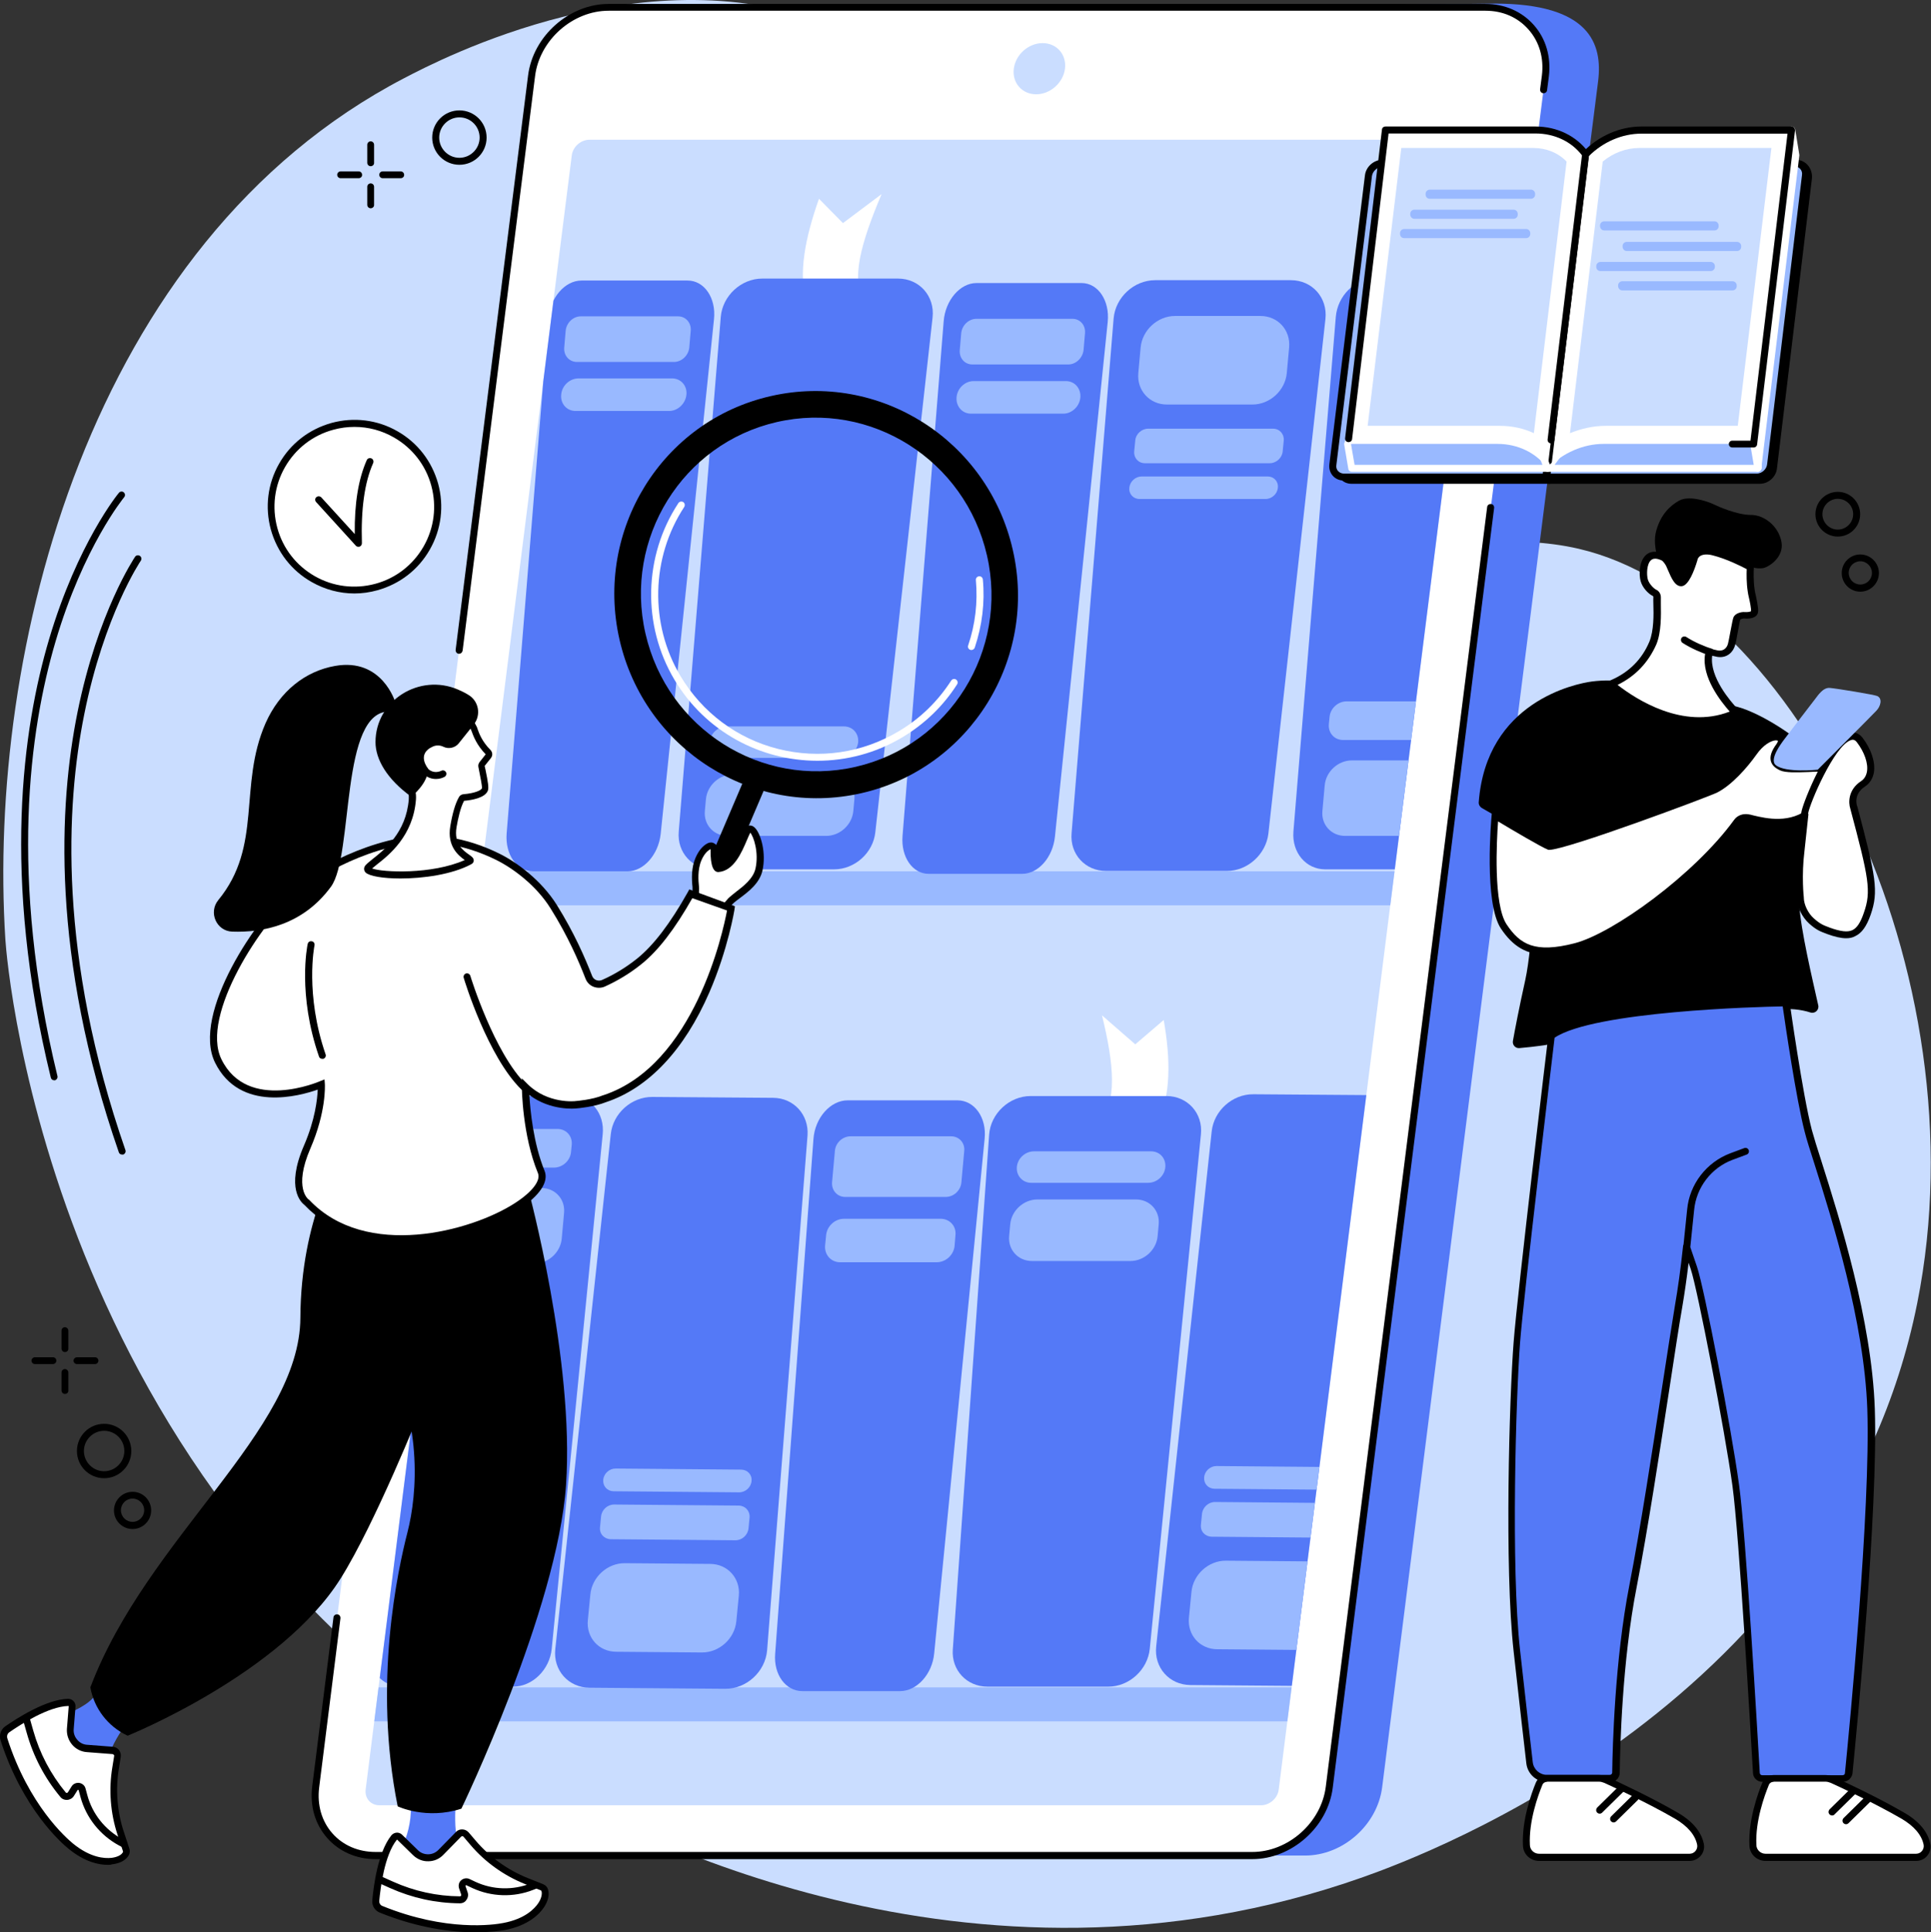 <svg xmlns="http://www.w3.org/2000/svg" xmlns:xlink="http://www.w3.org/1999/xlink" x="0px" y="0px" width="1079.4px" height="1080px" viewBox="0 0 1079.4 1080" style="enable-background:new 0 0 1079.4 1080;" xml:space="preserve">
<rect x="0" y="0" width="1079.4" height="1080" fill="#333333" stroke="none"/>
<style type="text/css">
<![CDATA[
	.st0{fill:#5479F7;}
	.st1{clip-path:url(#SVGID_2_);}
	.st2{fill:#99B9FF;}
	.st3{fill:#FFFFFF;}
	.st4{fill:#CADDFF;}
]]>
</style>
<g id="Background">
</g>
<g id="Text">
</g>
<g id="Illustration">
	<g id="E-library">
		<path class="st4" d="M306.6,999.2C28.9,847,3.9,539.2,3,525.1C-7.2,365,48.9,136,225.9,43.7C246.4,33,363.2-27.9,466.8,15.3    c82.5,34.4,162.1,137.2,189,226.2c3.8,12.6,6.8,25.7,18.7,39.2c46,52.1,136.3,9.4,207.9,26c121.9,28.3,226.3,237.1,189.3,421.7    c-44.5,222.3-273.7,308-309.6,320.7C540.7,1127.5,346.6,1021.1,306.6,999.2z"></path>
		<g>
			<g>
				<circle class="st3" cx="198.2" cy="283.2" r="46.5"></circle>
				<path d="M198.1,331.7c-8.3,0-16.5-2.2-23.9-6.4c-11.3-6.4-19.3-16.8-22.8-29.3c-3.4-12.5-1.8-25.6,4.6-36.8      c6.4-11.3,16.8-19.3,29.3-22.8c12.5-3.4,25.6-1.8,36.8,4.6c11.3,6.4,19.3,16.8,22.8,29.3c3.4,12.5,1.8,25.6-4.6,36.8      c-6.4,11.3-16.8,19.3-29.3,22.8C206.7,331.1,202.4,331.7,198.1,331.7z M198.2,238.6c-4,0-7.9,0.5-11.9,1.6      c-11.5,3.1-21.1,10.6-27,20.9c-5.9,10.3-7.4,22.4-4.3,33.9c3.1,11.5,10.6,21.1,20.9,27c10.3,5.9,22.4,7.4,33.9,4.3      c11.5-3.1,21.1-10.6,27-20.9c5.9-10.3,7.4-22.4,4.3-33.9l0,0c-3.1-11.5-10.6-21.1-20.9-27C213.4,240.6,205.9,238.6,198.2,238.6z      "></path>
			</g>
			<path d="M200.3,305.6c-0.5,0-1.1-0.2-1.4-0.6l-22.2-24.4c-0.7-0.8-0.7-2,0.1-2.7c0.8-0.7,2-0.7,2.8,0.1l18.7,20.5     c-0.2-17.4,2.1-30.9,6.7-41.3c0.4-1,1.6-1.4,2.6-1c1,0.4,1.4,1.6,1,2.6c-4.8,10.7-6.9,25.8-6.3,44.8c0,0.8-0.5,1.6-1.2,1.9     C200.8,305.6,200.5,305.6,200.3,305.6z"></path>
		</g>
		<g>
			<g>
				<path class="st0" d="M729.5,1037.1H239.4c-21.1,0-36.1-17.1-33.4-38.1L326.6,45.5c2.7-21.1,21.9-38.1,43.1-38.1l465.6-5.4      c53.4,0,60.7,22.5,58,43.6L772.6,999C769.9,1020,750.7,1037.1,729.5,1037.1z"></path>
				<path class="st3" d="M700,1037.1H209.9c-21.1,0-36.1-17.1-33.4-38.2L297.1,42.3c2.7-21.1,21.9-38.2,43.1-38.2h490.2      c21.1,0,36.1,17.1,33.4,38.2L743.1,998.9C740.4,1020,721.2,1037.1,700,1037.1z"></path>
				<path class="st4" d="M204.4,1000.2L319.6,86.9c0.6-4.9,5.1-8.8,9.9-8.8h492.8c4.9,0,8.3,4,7.7,8.8l-115.2,913.3      c-0.6,4.9-5.1,8.8-9.9,8.8H212.1C207.2,1009,203.8,1005.1,204.4,1000.2z"></path>
				<path class="st4" d="M579.2,52.7c-7.9,0-13.5-6.4-12.5-14.3c1-7.9,8.2-14.3,16.1-14.3c7.9,0,13.5,6.4,12.5,14.3      C594.3,46.3,587.1,52.7,579.2,52.7z"></path>
				<path d="M700,1039.1H209.9c-10.7,0-20.3-4.2-27-11.8c-6.8-7.7-9.7-17.8-8.4-28.7l11.9-94.6c0.1-1.1,1.1-1.8,2.2-1.7      c1.1,0.1,1.8,1.1,1.7,2.2l-11.9,94.6c-1.2,9.7,1.4,18.8,7.4,25.6c5.9,6.7,14.5,10.4,24.1,10.4H700c20.1,0,38.6-16.4,41.1-36.5      l90.2-715.2c0.1-1.1,1.1-1.8,2.2-1.7s1.8,1.1,1.7,2.2L745,999.1C742.3,1021.1,722.1,1039.1,700,1039.1z"></path>
				<path d="M256.6,365.4c-0.1,0-0.2,0-0.2,0c-1.1-0.1-1.8-1.1-1.7-2.2l40.5-321.1c2.8-22,23-39.9,45-39.9h490.2      c10.7,0,20.3,4.2,27,11.8c6.8,7.7,9.7,17.8,8.4,28.7l-1,7.7c-0.1,1.1-1.1,1.8-2.2,1.7c-1.1-0.1-1.8-1.1-1.7-2.2l1-7.7      c1.2-9.7-1.4-18.8-7.4-25.6C848.5,9.7,840,6,830.4,6H340.2c-20.1,0-38.6,16.4-41.1,36.5l-40.5,321.1      C258.4,364.7,257.6,365.4,256.6,365.4z"></path>
			</g>
			<g>
				<defs>
					<path id="SVGID_1_" d="M204.4,1000.2L319.6,86.9c0.6-4.9,5.1-8.8,9.9-8.8h492.8c4.9,0,8.3,4,7.7,8.8l-115.2,913.3       c-0.6,4.9-5.1,8.8-9.9,8.8H212.1C207.2,1009,203.8,1005.1,204.4,1000.2z"></path>
				</defs>
				<clipPath id="SVGID_2_">
					<use xlink:href="#SVGID_1_" style="overflow:visible;"></use>
				</clipPath>
				<g class="st1">
					<polygon class="st2" points="784.8,506 261,506 262.7,487 786.5,487      "></polygon>
					<polygon class="st2" points="724.7,962.1 205.7,962.1 207.4,943.1 726.4,943.1      "></polygon>
					<g>
						<g>
							<path class="st3" d="M647.1,627.6c7.4-15.3,7.3-35.2,3.4-57.5l-15.9,13.6l-18.6-16.2c6.4,26.2,9.3,49.6-2.5,60.7L647.1,627.6         z"></path>
							<path class="st0" d="M552,942.7h67.5c11.7,0,22-9.4,23.2-21.1L671.3,634c1.2-11.8-7.5-21.4-19.3-21.4h-75.9         c-11.9,0-22.4,9.8-23.2,21.7l-20.3,287.7C531.8,933.5,540.4,942.7,552,942.7z"></path>
							<path class="st2" d="M576.4,661.1h65.4c4.9,0,9.2-3.9,9.6-8.8l0,0c0.4-4.9-3.1-8.8-8-8.8H578c-4.9,0-9.2,3.9-9.6,8.8l0,0         C568,657.1,571.6,661.1,576.4,661.1z"></path>
							<path class="st2" d="M576.8,704.8h55.1c7.7,0,14.5-6.2,15.2-13.9l0.6-6.6c0.7-7.7-5-13.9-12.7-13.9h-55.1         c-7.7,0-14.5,6.2-15.2,13.9l-0.6,6.6C563.4,698.5,569.1,704.8,576.8,704.8z"></path>
						</g>
						<g>
							<path class="st0" d="M224.3,942.7h62.5c10.8,0,20.4-9.4,21.6-21.1L336.9,634c1.2-11.8-6.8-21.4-17.7-21.4h-70.3         c-11,0-20.8,9.8-21.6,21.7l-20.7,287.7C205.7,933.5,213.6,942.7,224.3,942.7z"></path>
							<path class="st2" d="M252.9,652.6h56.7c4.9,0,9.2-3.9,9.6-8.8l0.4-4c0.4-4.9-3.1-8.8-8-8.8h-56.7c-4.9,0-9.2,3.9-9.6,8.8         l-0.4,4C244.4,648.7,248,652.6,252.9,652.6z"></path>
							<path class="st2" d="M252.4,706.2h46.4c7.7,0,14.5-6.2,15.2-13.9l1.3-14.4c0.7-7.7-5-13.9-12.7-13.9h-46.4         c-7.7,0-14.5,6.2-15.2,13.9l-1.3,14.4C239,700,244.7,706.2,252.4,706.2z"></path>
						</g>
						<g>
							<path class="st0" d="M432.2,613.6l-67.5-0.5c-11.7-0.1-22.1,9.2-23.3,20.9l-31,287.7c-1.3,11.8,7.3,21.5,19.1,21.6l75.9,0.6         c11.9,0.1,22.4-9.6,23.4-21.5l22.6-287.8C452.2,623,443.7,613.7,432.2,613.6z"></path>
							<path class="st2" d="M397.1,874.1l-47.8-0.4c-9.7-0.1-18.4,7.7-19.3,17.5l-1.4,14.3c-1,9.7,6.1,17.7,15.9,17.7l47.8,0.4         c9.7,0.1,18.4-7.7,19.3-17.5l1.4-14.3C413.9,882.2,406.8,874.2,397.1,874.1z"></path>
							<path class="st2" d="M413,841.5l-69.7-0.6c-3.7,0-6.9,2.9-7.3,6.6l-0.6,6.1c-0.4,3.7,2.3,6.6,6,6.7l69.7,0.6         c3.7,0,6.9-2.9,7.3-6.6l0.6-6.1C419.3,844.5,416.6,841.6,413,841.5z"></path>
							<path class="st2" d="M414.4,821.4l-70.3-0.6c-3.5,0-6.6,2.8-6.9,6.3l0,0c-0.3,3.5,2.2,6.3,5.7,6.4l70.3,0.6         c3.5,0,6.6-2.8,6.9-6.3l0,0C420.5,824.3,417.9,821.5,414.4,821.4z"></path>
						</g>
						<g>
							<path class="st0" d="M768.1,612.1l-67.5-0.5c-11.7-0.1-22.1,9.2-23.3,20.9l-31,287.7c-1.3,11.8,7.3,21.5,19.1,21.6l75.9,0.6         c11.9,0.1,22.4-9.6,23.4-21.5l22.6-287.7C788.1,621.6,779.6,612.2,768.1,612.1z"></path>
							<path class="st2" d="M733,872.7l-47.7-0.4c-9.7-0.1-18.4,7.7-19.3,17.5l-1.4,14.3c-1,9.7,6.1,17.7,15.9,17.7l47.7,0.4         c9.7,0.1,18.4-7.7,19.3-17.5l1.4-14.3C749.8,880.7,742.7,872.8,733,872.7z"></path>
							<path class="st2" d="M748.9,840.1l-69.7-0.6c-3.7,0-6.9,2.9-7.3,6.6l-0.6,6.1c-0.4,3.7,2.3,6.6,6,6.7l69.7,0.6         c3.7,0,6.9-2.9,7.3-6.6l0.6-6.1C755.2,843.1,752.5,840.1,748.9,840.1z"></path>
							<path class="st2" d="M750.3,820l-70.3-0.6c-3.5,0-6.6,2.8-6.9,6.3l0,0c-0.3,3.5,2.2,6.3,5.7,6.4l70.3,0.6         c3.5,0,6.6-2.8,6.9-6.3l0,0C756.3,822.8,753.8,820,750.3,820z"></path>
						</g>
						<g>
							<path class="st0" d="M448.5,945.2h54.6c9.4,0,18-9.4,19.1-21.1l28.2-287.7c1.2-11.8-5.7-21.4-15.2-21.4h-61.4         c-9.6,0-18.3,9.8-19.1,21.7l-21.4,287.7C432.4,936,439.2,945.2,448.5,945.2z"></path>
							<path class="st2" d="M472.5,669h56.1c4.5,0,8.4-3.6,8.8-8.1l1.6-17.7c0.4-4.5-2.9-8.1-7.4-8.1h-56.1c-4.5,0-8.4,3.6-8.8,8.1         l-1.6,17.7C464.8,665.3,468,669,472.5,669z"></path>
							<path class="st2" d="M469.6,705.5h54c5.1,0,9.5-4.1,10-9.1l0.5-6.1c0.5-5.1-3.3-9.1-8.3-9.1h-54c-5.1,0-9.5,4.1-10,9.1         l-0.6,6.1C460.9,701.4,464.6,705.5,469.6,705.5z"></path>
						</g>
					</g>
					<g>
						<g>
							<path class="st3" d="M450.8,168.6c-4.6-15.3-0.9-35.2,7-57.5l13.4,13.6l21.6-16.2c-11.1,26.2-18.3,49.6-8.6,60.7L450.8,168.6         z"></path>
							<path class="st0" d="M466.2,485.9h-67.5c-11.7,0-20.3-9.4-19.3-21.1l23.5-287.7c1-11.8,11.4-21.4,23.2-21.4H502         c11.9,0,20.6,9.8,19.3,21.7l-32,287.7C488.1,476.7,477.8,485.9,466.2,485.9z"></path>
							<path class="st2" d="M470.1,423.6h-65.4c-4.9,0-8.4-3.9-8-8.8l0,0c0.4-4.9,4.7-8.8,9.6-8.8h65.4c4.9,0,8.4,3.9,8,8.8l0,0         C479.2,419.6,474.9,423.6,470.1,423.6z"></path>
							<path class="st2" d="M461.8,467.2h-55.1c-7.7,0-13.4-6.2-12.7-13.9l0.6-6.6c0.7-7.7,7.5-13.9,15.2-13.9h55.1         c7.7,0,13.4,6.2,12.7,13.9l-0.6,6.6C476.3,461,469.5,467.2,461.8,467.2z"></path>
						</g>
						<g>
							<path class="st0" d="M803.3,485.9h-62.5c-10.8,0-18.7-9.4-17.8-21.1l23.7-287.7c1-11.8,10.7-21.4,21.6-21.4h70.3         c11,0,19,9.8,17.7,21.7l-31.5,287.7C823.5,476.7,814,485.9,803.3,485.9z"></path>
							<path class="st2" d="M807.5,413.6h-56.7c-4.9,0-8.4-3.9-8-8.8l0.4-4c0.4-4.9,4.7-8.8,9.6-8.8h56.7c4.9,0,8.4,3.9,8,8.8         l-0.4,4C816.7,409.7,812.4,413.6,807.5,413.6z"></path>
							<path class="st2" d="M798.3,467.2h-46.4c-7.7,0-13.4-6.2-12.7-13.9l1.3-14.4c0.7-7.7,7.5-13.9,15.2-13.9h46.4         c7.7,0,13.4,6.2,12.7,13.9l-1.3,14.4C812.8,461,806,467.2,798.3,467.2z"></path>
						</g>
						<g>
							<path class="st0" d="M685.8,486.8h-67.5c-11.7,0-20.3-9.4-19.3-21.1L622.5,178c1-11.8,11.4-21.4,23.2-21.4h75.9         c11.9,0,20.6,9.8,19.3,21.7l-31.9,287.7C707.6,477.5,697.4,486.8,685.8,486.8z"></path>
							<path class="st2" d="M700.1,226.1h-47.8c-9.7,0-16.9-7.9-16-17.6l1.3-14.3c0.9-9.7,9.5-17.6,19.2-17.6h47.8         c9.7,0,16.9,7.9,16,17.6l-1.3,14.3C718.4,218.3,709.8,226.1,700.1,226.1z"></path>
							<path class="st2" d="M709.8,258.9H640c-3.7,0-6.3-3-6-6.6l0.6-6.1c0.3-3.7,3.6-6.6,7.2-6.6h69.8c3.7,0,6.3,3,6,6.6l-0.6,6.1         C716.7,255.9,713.4,258.9,709.8,258.9z"></path>
							<path class="st2" d="M707.4,278.9h-70.4c-3.5,0-6.1-2.8-5.7-6.3l0,0c0.3-3.5,3.4-6.3,6.9-6.3h70.4c3.5,0,6.1,2.8,5.7,6.3l0,0         C714,276.1,710.9,278.9,707.4,278.9z"></path>
						</g>
						<g>
							<path class="st0" d="M571.4,488.4h-52.3c-9,0-15.5-9.4-14.6-21.1l23-287.7c0.9-11.8,9.2-21.4,18.3-21.4h58.8         c9.2,0,15.8,9.8,14.6,21.7l-29.5,287.7C588.5,479.2,580.4,488.4,571.4,488.4z"></path>
							<path class="st2" d="M597.2,203.7h-53.7c-4.3,0-7.4-3.6-7-8.1l0.8-9.3c0.4-4.5,4.2-8.1,8.5-8.1h53.7c4.3,0,7.4,3.6,7,8.1         l-0.8,9.3C605.2,200.1,601.4,203.7,597.2,203.7z"></path>
							<path class="st2" d="M594.4,231.2h-51.7c-4.8,0-8.4-4.1-8-9.1l0,0c0.4-5.1,4.7-9.1,9.5-9.1h51.7c4.8,0,8.4,4.1,8,9.1l0,0         C603.5,227.1,599.2,231.2,594.4,231.2z"></path>
						</g>
						<g>
							<path class="st0" d="M350.8,487h-52.8c-9.1,0-15.7-9.4-14.8-21.1l23.3-287.7c1-11.8,9.3-21.4,18.5-21.4h59.4         c9.3,0,16,9.8,14.7,21.7l-29.8,287.7C368,477.7,359.8,487,350.8,487z"></path>
							<path class="st2" d="M376.8,202.3h-54.3c-4.3,0-7.5-3.6-7.1-8.1l0.8-9.3c0.4-4.5,4.2-8.1,8.5-8.1H379c4.3,0,7.5,3.6,7.1,8.1         l-0.8,9.3C384.9,198.6,381.1,202.3,376.8,202.3z"></path>
							<path class="st2" d="M374,229.7h-52.3c-4.9,0-8.5-4.1-8-9.1l0,0c0.4-5.1,4.8-9.1,9.7-9.1h52.3c4.9,0,8.5,4.1,8,9.1l0,0         C383.2,225.6,378.9,229.7,374,229.7z"></path>
						</g>
					</g>
				</g>
			</g>
		</g>
		<g>
			<g>
				<path d="M1010,448.8c-0.6,0-1.2-0.3-1.5-0.8c-0.7-0.9-0.5-2.1,0.4-2.7l3-2.3c2.8-2.1,6.1-6.4,6.1-6.4c0.7-0.9,1.9-1,2.7-0.4      c0.9,0.7,1,1.9,0.4,2.7c-0.1,0.2-3.6,4.7-6.8,7.1l-3,2.3C1010.8,448.6,1010.4,448.8,1010,448.8z"></path>
				<path d="M1004.9,443c-0.7,0-1.4-0.4-1.7-1c-0.5-1-0.1-2.1,0.8-2.6l3.3-1.7c3.1-1.6,7.1-5.2,7.1-5.3c0.8-0.7,2-0.7,2.8,0.1      c0.7,0.8,0.7,2-0.1,2.8c-0.2,0.2-4.4,4-7.9,5.9l-3.3,1.7C1005.5,443,1005.2,443,1004.9,443z"></path>
				<path d="M889.9,380.9c-9.2,1.2-59.1,11.3-63.3,67.5c-0.1,1.3,0.6,2.5,1.7,3.2l28.9,16.6c1.1,0.6,1.7,1.8,1.7,3      c-0.3,10.3-2,57-6.3,76.6c-3.4,15.3-5.8,27.8-6.9,34c-0.4,2.2,1.4,4.2,3.6,4c7.1-0.6,21.1-2.2,30.3-5      c11.6-3.6,16.7-10.4,44.8,1.3c5.9,2.4,12.6,2.1,18.2-0.9c15.4-8.1,47.3-22.5,69.4-15.3c2.5,0.8,4.9-1.4,4.4-3.9      c-3.2-14.4-9.9-42.3-10.7-57c-0.9-18.4,9.7-79.6,4.8-86c-4.7-6.1-25.3-20.1-39.2-23.9c-5.1-1.4-10.5-1.5-14.8-2.6      C945.6,389.9,915.7,377.6,889.9,380.9z"></path>
				<g>
					<path class="st3" d="M840.6,517.9c8.6,12.8,18.5,16.9,40.2,11.3c21.6-5.6,67.5-38.4,90.2-69.7c0,0,1.6-2.9,6-2.3       c4.4,0.5,22.7,7.6,36.2-4.4c13.6-12,10.3-20.6,9.6-22.2c-1.1-2.8-21.4,0.8-26.9-1.7c-5.5-2.4-5.4-6.2-1.3-11.8       c4.9-6.7-6-8.2-14.3,3.7c-5.1,7.2-13.6,16.7-21.2,20.6c-8,4-88.8,33.1-93,31.8s-30.4-17.2-30.4-17.2S831.2,503.9,840.6,517.9z"></path>
					<path d="M864.5,533.6c-11.2,0-18.8-4.6-25.5-14.6c-9.6-14.4-5.4-61.3-5.2-63.3l0.3-3.1l2.7,1.6c10.3,6.2,26.6,15.8,29.9,16.9       c0,0,0,0,0,0c6.2,0,82.1-26.8,91.6-31.7c7.5-3.8,15.7-13.1,20.5-20c5-7.1,11.1-10,14.9-9.6c1.8,0.2,3.2,1.1,3.8,2.4       c0.5,1.2,0.7,3.1-1.3,5.8c-2,2.8-2.9,4.9-2.5,6.2c0.3,1,1.3,1.9,3,2.7c2.3,1,8.7,0.8,13.9,0.6c8.9-0.4,12.9-0.4,13.9,2.1       c1.4,3.4,3.2,12.6-10.1,24.4c-12.2,10.8-27.6,7.2-35,5.5c-1.2-0.3-2.2-0.5-2.8-0.6c-2.9-0.3-4,1.2-4.1,1.4l-0.1,0.2       c-22.5,31.1-69,64.7-91.3,70.5C874.9,532.7,869.4,533.6,864.5,533.6z M837.4,459.1c-0.8,10.8-2.7,46.4,4.8,57.6l0,0       c7.5,11.2,15.8,16.2,38,10.5c21.6-5.6,67-38.5,89.1-68.9c0.5-0.7,2.8-3.8,7.8-3.2c0.8,0.1,1.9,0.3,3.2,0.7       c6.8,1.6,20.8,4.9,31.5-4.6c11-9.7,10.3-16.7,9.3-19.6c-1.5-0.5-6.8-0.3-10.3-0.1c-6.2,0.2-12.6,0.5-15.7-0.9       c-2.9-1.3-4.6-3-5.2-5.2c-0.7-2.6,0.3-5.7,3.1-9.5c0.8-1.1,0.9-1.8,0.8-1.9c0,0-0.4-0.2-1.3-0.2c-2.5,0.2-6.8,2.4-10.7,8       c-5.1,7.2-13.8,17.1-22,21.2c-4.8,2.4-84.1,32-93.8,32c-0.3,0-0.5,0-0.7-0.1C862,473.7,844.5,463.4,837.4,459.1z"></path>
				</g>
				<g>
					<path class="st3" d="M1008.9,455.7l-0.3,2.9l-1.8,16.6c-1.9,14.6-0.4,26.5-0.4,26.5c0,4.6,2.8,10,6.2,13c4,3.5,6,4.2,9.3,5.4       c12.2,4.4,17.5,3.1,21.9-9.5c4.4-12.6,2.9-20.4-7.5-59.3c0,0-2.9-7.9,5.2-13.2c7.2-4.7,4.8-16-1.8-24.5       C1029.1,400,1007,453.9,1008.9,455.7L1008.9,455.7z"></path>
					<path d="M1031.9,524.4c-2.8,0-6.3-0.8-10.7-2.4l-0.2-0.1c-3.2-1.2-5.6-2-9.7-5.7c-4-3.6-6.9-9.5-6.9-14.4       c-0.2-1.4-1.4-12.8,0.4-26.9l2.1-19c-0.2-0.9,0-2.3,0.7-4.5c2.4-7.9,15.6-39.8,26.8-41.9c1.8-0.3,4.4-0.1,6.7,2.8       c4.9,6.3,7.3,13.8,6.4,19.4c-0.6,3.4-2.3,6.1-5,7.9c-6.7,4.4-4.5,10.6-4.4,10.9l0.1,0.2c10.5,39.5,12,47.5,7.5,60.5       c-2.3,6.6-5,10.3-8.6,12C1035.5,524.1,1033.9,524.4,1031.9,524.4z M1010.7,454.8l0.2,0.2l-2.2,20.4c-1.8,14.3-0.4,26-0.4,26.1       l0,0.1l0,0.1c0,3.8,2.4,8.8,5.6,11.6c3.6,3.2,5.5,3.9,8.5,5l0.2,0.1c6.3,2.3,10.2,2.7,12.8,1.5c2.6-1.2,4.6-4.2,6.5-9.8       c4.2-12,2.8-19.1-7.6-58.1c-1.1-3.3-1.3-10.6,6-15.4c1.8-1.2,2.9-3,3.3-5.3c0.8-4.6-1.4-10.9-5.6-16.4       c-1.3-1.7-2.5-1.6-3.5-1.2C1025.3,416.9,1011.5,449.2,1010.7,454.8z"></path>
				</g>
				<path class="st2" d="M1016.1,430.2c0,0-17.9,1.9-23.4-2.5c-4.1-3.2,3.6-12.9,4.1-13.7c4.9-6.4,16.2-21.3,17.9-23.4      c1.5-1.9,4.4-6.5,8.2-6.1c3.8,0.3,24.9,3.8,26.4,4.5c3.2,1.4,1.9,5.9-0.5,8.3C1046.5,399.8,1016.1,430.2,1016.1,430.2      L1016.1,430.2z"></path>
			</g>
			<g>
				<g>
					<g>
						<path class="st0" d="M867.2,578.9c0,0-17.3,143.5-19.4,171.2c-2.1,27.7-5.3,124.6,0,172.5c3.5,31,5.8,51.8,7.1,62.6        c0.6,5,4.8,8.8,9.8,8.8h35.2c1.8,0,3.3-1.4,3.3-3.2c0.2-12.9,1.3-62.2,9.6-104.3c9.6-49,20.2-125.7,25.6-156.5        c1.8-10.3,3.3-21.8,4.5-33c0,0,0,0,4,11.7c4,11.7,19.2,90.5,23.4,121.4c3.9,28.1,10.4,140.8,11.5,160.9        c0.1,1.7,1.5,3.1,3.3,3.1h45c1.7,0,3.1-1.3,3.3-3c2.1-20.9,14.4-147.1,12.5-203.6c-2.1-61.8-29.8-135.2-35.1-155.5        c-5.3-20.2-12.5-71.5-12.5-71.5S890.3,562,867.2,578.9z"></path>
						<path d="M1030.1,995.9h-45c-2.8,0-5.1-2.2-5.2-4.9c-1.3-22-7.7-132.9-11.5-160.7c-4.2-30.5-19.5-109.7-23.3-121l-1.2-3.5        c-1.1,9.3-2.3,17.4-3.5,24.5c-1.9,10.7-4.3,26.9-7.2,45.7c-5.4,35.1-12.1,78.9-18.3,110.9c-8.2,41.7-9.3,90.1-9.5,104        c0,2.8-2.4,5.2-5.2,5.2h-35.2c-6,0-11.1-4.5-11.8-10.5c-1.1-9.7-3.6-30.8-7.1-62.6c-5.2-46.7-2.4-142.3,0-172.9        c2.1-27.4,19.2-169.9,19.4-171.3c0.1-0.5,0.3-1,0.8-1.3c23.3-17.1,127.8-18.8,132.2-18.9c0,0,0,0,0,0c1,0,1.8,0.7,1.9,1.7        c0.1,0.5,7.2,51.4,12.4,71.3c1.1,4,3,10.2,5.5,17.9c9.8,30.9,28,88.3,29.7,138c1.9,56.2-10.1,179.7-12.5,203.9        C1035,993.9,1032.8,995.9,1030.1,995.9z M942.8,695c0.8,0,1.6,0.5,1.8,1.3l4,11.7c4,11.7,19.2,90.3,23.5,121.8        c3.9,28,10.3,139.1,11.6,161.1c0,0.7,0.6,1.3,1.3,1.3h45c0.7,0,1.3-0.5,1.3-1.2c2.4-24.1,14.4-147.4,12.5-203.4        c-1.7-49.1-19.8-106.2-29.5-136.9c-2.5-7.8-4.5-14-5.5-18.1c-4.7-18-11-60.9-12.3-70.1C982.8,562.7,891,565.2,869,580        c-1.4,12-17.3,144-19.3,170.3c-2.3,30.4-5.2,125.7,0,172.1c3.5,31.8,6,52.9,7.1,62.6c0.5,4,3.9,7,7.9,7h35.2        c0.7,0,1.3-0.6,1.3-1.3c0.2-13.9,1.4-62.7,9.6-104.7c6.2-31.9,12.9-75.6,18.3-110.7c2.9-18.8,5.4-35,7.2-45.8        c1.6-9.2,3.1-19.9,4.5-32.9c0.1-0.9,0.8-1.6,1.7-1.7C942.7,695,942.8,695,942.8,695z"></path>
					</g>
					<path d="M942.9,698.5c-0.1,0-0.1,0-0.2,0c-1.1-0.1-1.8-1.1-1.7-2.2c0.7-6.4,1.4-13.2,2.1-20.3c1.3-14.1,10.8-26.4,24.1-31.4       l7.8-2.9c1-0.4,2.1,0.1,2.5,1.1c0.4,1-0.1,2.1-1.1,2.5l-7.8,2.9c-11.9,4.4-20.4,15.4-21.6,28.1c-0.7,7.1-1.4,13.9-2.1,20.3       C944.7,697.7,943.9,698.5,942.9,698.5z"></path>
				</g>
				<g>
					<g>
						<path class="st3" d="M1020.2,994h-28.7c-2,0-3.9,1.2-4.6,3.1c-2.5,6.2-7.7,20.7-7,34.4c0.2,3.8,3.3,6.7,7.1,6.7h84.2        c3.9,0,6.8-3.5,6-7.3c-0.9-4.5-4.1-10.5-13.4-15.9c-15-8.7-33.7-17.4-39.7-20.1C1022.9,994.3,1021.6,994,1020.2,994z"></path>
						<path d="M1071.1,1040.1h-84.2c-4.8,0-8.8-3.7-9-8.5c-0.7-14.3,4.8-29.4,7.2-35.2c1.1-2.6,3.6-4.3,6.4-4.3h28.7        c1.6,0,3.2,0.3,4.7,1c5.5,2.5,24.7,11.4,39.8,20.2c10.1,5.9,13.4,12.6,14.3,17.2c0.5,2.4-0.1,4.8-1.7,6.7        C1075.9,1039,1073.6,1040.1,1071.1,1040.1z M991.5,995.9c-1.3,0-2.4,0.7-2.8,1.9c-2.3,5.6-7.6,20-6.9,33.5        c0.1,2.7,2.4,4.8,5.1,4.8h84.2c1.3,0,2.5-0.6,3.3-1.6c0.8-1,1.1-2.2,0.9-3.4c-1.1-5.5-5.4-10.5-12.4-14.6        c-15-8.7-34-17.5-39.5-20c-1-0.4-2-0.7-3.1-0.7H991.5z"></path>
					</g>
					<path d="M1024.1,1014.7c-0.5,0-1-0.2-1.4-0.6c-0.8-0.8-0.7-2,0-2.8l12.1-11.9c0.8-0.8,2-0.7,2.8,0c0.8,0.8,0.7,2,0,2.8       l-12.1,11.9C1025.1,1014.6,1024.6,1014.7,1024.1,1014.7z"></path>
					<path d="M1031.9,1019.6c-0.5,0-1-0.2-1.4-0.6c-0.8-0.8-0.7-2,0-2.8l12.1-11.9c0.8-0.8,2-0.7,2.8,0c0.8,0.8,0.7,2,0,2.8       l-12.1,11.9C1032.9,1019.4,1032.4,1019.6,1031.9,1019.6z"></path>
				</g>
				<g>
					<g>
						<path class="st3" d="M893.6,994h-28.7c-2,0-3.9,1.2-4.6,3.1c-2.5,6.2-7.7,20.7-7,34.4c0.2,3.8,3.3,6.7,7.1,6.7h84.2        c3.9,0,6.8-3.5,6-7.3c-0.9-4.5-4.1-10.5-13.4-15.9c-14.9-8.7-33.7-17.4-39.7-20.1C896.3,994.3,894.9,994,893.6,994z"></path>
						<path d="M944.5,1040.1h-84.2c-4.8,0-8.8-3.7-9-8.5c-0.7-14.3,4.8-29.4,7.2-35.2c1.1-2.6,3.6-4.3,6.4-4.3h28.7        c1.6,0,3.2,0.3,4.7,1c5.5,2.5,24.7,11.4,39.8,20.2c10.1,5.9,13.4,12.6,14.3,17.2c0.5,2.4-0.1,4.8-1.7,6.7        C949.2,1039,946.9,1040.1,944.5,1040.1z M864.9,995.9c-1.3,0-2.4,0.7-2.8,1.9c-2.3,5.6-7.6,20-6.9,33.5        c0.1,2.7,2.4,4.8,5.1,4.8h84.2c1.3,0,2.5-0.6,3.3-1.6c0.8-1,1.1-2.2,0.9-3.4c-1.1-5.5-5.4-10.5-12.4-14.6        c-15-8.7-34-17.5-39.5-20c-1-0.4-2-0.7-3.1-0.7H864.9z"></path>
					</g>
					<path d="M894.2,1013.7c-0.5,0-1-0.2-1.4-0.6c-0.8-0.8-0.7-2,0-2.8l12.1-11.9c0.8-0.8,2-0.7,2.8,0c0.8,0.8,0.7,2,0,2.8       l-12.1,11.9C895.2,1013.5,894.7,1013.7,894.2,1013.7z"></path>
					<path d="M902,1018.6c-0.5,0-1-0.2-1.4-0.6c-0.8-0.8-0.7-2,0-2.8l12.1-11.9c0.8-0.8,2-0.7,2.8,0c0.8,0.8,0.7,2,0,2.8l-12.1,11.9       C903,1018.4,902.5,1018.6,902,1018.6z"></path>
				</g>
			</g>
			<g>
				<path d="M926.6,309.9c0.6,0.2,1.3,0.5,2,0.8c0,0,1.6,1,3,3.6c1.5,2.7,3.9,10.9,7,10.4c3.2-0.5,7-13.3,7-13.3s1.2-6.3,10.9-3.9      c9.7,2.4,17.2,6.5,20.1,8.2c2.9,1.7,5.6,2.2,8.5,1.9c2.9-0.2,12.4-5.8,10.7-14.8c-1.7-9-9.9-15.1-17.2-15      c-7.6,0-18.4-4.8-20.4-5.8c-1.9-1-13.4-5.6-19.6-2.2c-5.5,3.1-10.2,8-12.7,16.5c-1.6,5.4-0.4,10.4-0.2,12      C925.9,309.1,926,309.7,926.6,309.9z"></path>
				<g>
					<path class="st3" d="M978,316.8c0.2,0.1,0.3,0.3,0.3,0.5c-0.1,1.5-0.4,7.6,0.5,13.1c0.5,3,2.5,10.5,1.6,12       c-0.8,1.5-3.9,1.6-5.3,1.5c-1.4-0.1-3.8,0.5-4.3,1.6c-0.6,1.2-2.3,12.1-3.1,14.7c-0.7,2.6-3.1,5.6-7.4,5.2       c-0.6-0.1-2.2-0.4-3.4-0.7c-0.9-0.2-1.8,0.4-2,1.3c-2.1,13.3,11.3,28.2,14.5,31.6c0.3,0.4,0.2,0.9-0.2,1.1       c-29.7,13-60.3-9.4-68.7-16.4c-0.4-0.3,15.6-4.6,23.3-23c3.4-8.1,2.2-20.7,2.4-25.7c0-1-0.5-1.9-1.5-2.4c-2-0.9-4.9-4-5.8-7       c-1.2-4.4-0.7-18.3,10.8-12.7c0,0,1.6,1,3,3.6c1.5,2.7,3.9,10.9,7,10.4c3.2-0.5,7-13.3,7-13.3s1.2-6.3,10.9-3.9       C966.5,310.6,976.2,315.8,978,316.8z"></path>
					<path d="M949.8,404.7c-23.3,0-43.7-15.1-50.5-20.9l-0.8-0.7l0.1-1.1c0.2-1.1,1-1.5,2-1.9c10.1-4.4,17.3-11.7,21.4-21.5       c2.5-6.1,2.4-15.1,2.2-21.1c0-1.5-0.1-2.9,0-3.9c0-0.2-0.1-0.4-0.3-0.5c-2.5-1.2-5.8-4.6-6.8-8.3c-1-3.4-1-11.3,3.2-14.8       c1.8-1.5,5-2.7,10.4-0.2l0.2,0.1c0.2,0.1,2.1,1.3,3.7,4.4c0.4,0.7,0.8,1.7,1.3,2.8c0.7,1.7,2.6,6.1,3.7,6.6       c1.3-0.8,3.8-6.3,5.5-11.9c0.1-0.6,0.8-2.9,3.3-4.5c2.5-1.6,5.8-1.9,10-0.8c9,2.2,18.8,7.5,20.7,8.5h0c0.8,0.5,1.3,1.4,1.3,2.3       c-0.1,1.2-0.4,7.3,0.5,12.7c0.1,0.8,0.3,1.8,0.6,2.9c1.2,5.8,1.7,8.7,0.9,10.3c-1.5,2.9-6.2,2.6-7.2,2.5       c-0.9-0.1-2.1,0.3-2.4,0.6c-0.3,0.9-1,4.9-1.5,7.5c-0.5,2.9-1,5.6-1.4,6.8c-1,3.7-4.3,7.2-9.5,6.6c-0.2,0-0.7-0.1-3.3-0.7       c-1.6,11.9,10.4,25.7,14.1,29.6c0.6,0.6,0.8,1.5,0.7,2.3c-0.2,0.8-0.7,1.6-1.5,1.9C963.2,403.5,956.4,404.7,949.8,404.7z        M904.2,382.8c10.4,8.1,36.6,25.1,62.7,14.9c-5-5.6-15.8-19.3-13.8-31.9c0.2-1,0.7-1.9,1.5-2.4c0.8-0.6,1.8-0.7,2.8-0.5       c2.5,0.6,3.1,0.7,3.2,0.7c4,0.4,5.1-3,5.3-3.7c0.3-1.1,0.8-3.8,1.3-6.5c1.1-5.8,1.5-7.8,1.9-8.6c1.1-2.1,4.3-2.9,6.3-2.7       c1.6,0.1,3-0.2,3.4-0.5c0.2-1.2-0.7-5.6-1.2-7.7c-0.3-1.2-0.5-2.3-0.6-3.1c-0.8-4.9-0.7-10.2-0.6-12.7c-3-1.6-11.4-5.8-19-7.7       c-3-0.8-5.4-0.6-6.9,0.3c-1.3,0.8-1.6,2-1.6,2l0,0.2c-1.9,6.4-5,14.1-8.6,14.7c-3.9,0.6-6.1-4.7-7.9-8.9       c-0.4-1-0.8-1.9-1.1-2.5c-1-1.8-2-2.7-2.3-2.9c-2.7-1.3-4.7-1.4-6-0.3c-2.6,2.1-2.6,8.2-1.9,10.8c0.7,2.5,3.3,5.1,4.7,5.8       c1.6,0.7,2.6,2.4,2.6,4.2c0,1,0,2.3,0,3.7c0.1,6.3,0.3,15.8-2.5,22.6C921.4,370.3,914.2,377.9,904.2,382.8z M977.1,318.5       C977.1,318.5,977.1,318.5,977.1,318.5C977.1,318.5,977.1,318.5,977.1,318.5z"></path>
				</g>
				<path d="M956.1,366.4c-0.2,0-0.4,0-0.5-0.1c-4-1.2-10.5-4-15.1-7c-0.9-0.6-1.1-1.8-0.6-2.7c0.6-0.9,1.8-1.1,2.7-0.6      c4.3,2.8,10.3,5.4,14.1,6.5c1,0.3,1.6,1.4,1.3,2.4C957.7,365.9,956.9,366.4,956.1,366.4z"></path>
			</g>
		</g>
		<g>
			<g>
				<g>
					<path class="st0" d="M255.2,1003.8c0,0-3.5,24.8,4.5,35.2l2.4,4.4l-40.5-4.8l2.2-4.3c4-7.7,6-16,5.9-24.4L255.2,1003.8z"></path>
					<g>
						<path class="st3" d="M260.5,1025.4l4,4.7c8,9.4,18.1,16.6,29.6,21.2l8.8,3.5c0.8,0.3,1.5,1.1,1.6,1.9l0.1,0.4        c1.1,5-4.8,16.1-23,19.6c-11.2,2.2-37.3,3.1-68.6-9.6c-2-0.8-3.2-2.8-3-4.9c0.7-7.7,3-26.2,10.2-35.2c0.8-1,2.3-1.1,3.2-0.2        l8.8,8.6c3.9,3.9,10.3,3.8,14.2-0.2l9.9-10.1C257.4,1024,259.4,1024.1,260.5,1025.4z"></path>
						<path d="M265.8,1080c-12.7,0-31.5-2.1-53.5-11c-2.8-1.1-4.5-3.9-4.2-6.9c0.7-7.7,3.1-26.8,10.6-36.2c0.7-0.9,1.8-1.5,3-1.6        c1.1-0.1,2.3,0.4,3.1,1.2l8.8,8.6c1.5,1.5,3.5,2.3,5.7,2.3c2.2,0,4.2-0.9,5.7-2.4l9.9-10.1c0.9-1,2.3-1.5,3.6-1.4        c1.3,0,2.6,0.7,3.5,1.7l4,4.7c7.8,9.1,17.7,16.2,28.8,20.7l8.8,3.5c1.4,0.6,2.5,1.8,2.8,3.3l0.1,0.4c0.6,2.6-0.3,6-2.4,9.2        c-2.4,3.6-8.5,10.2-22.1,12.8C279.9,1079.1,274.2,1080,265.8,1080z M222,1028.2C222,1028.2,222,1028.2,222,1028.2        c-0.1,0-0.1,0-0.2,0.1c-6.9,8.6-9.1,26.7-9.8,34.1c-0.1,1.3,0.6,2.5,1.8,2.9c35.6,14.5,62.5,10.5,67.5,9.5        c12.2-2.3,17.5-8,19.6-11.1c1.8-2.7,2.1-5,1.9-6.2l-0.1-0.4c-0.1-0.3-0.2-0.5-0.5-0.6l-8.8-3.5c-11.7-4.7-22.2-12.2-30.3-21.7        l-4-4.7c-0.2-0.3-0.5-0.3-0.7-0.3c-0.2,0-0.4,0-0.7,0.3l-9.9,10.1c-2.2,2.3-5.2,3.6-8.4,3.6c-3.2,0.1-6.2-1.2-8.5-3.4        l-8.8-8.6C222.1,1028.2,222,1028.2,222,1028.2z"></path>
					</g>
					<path d="M257.1,1063.8C257.1,1063.8,257.1,1063.8,257.1,1063.8c-13.6-0.1-26.7-3-39-8.5l-6.9-3.1c-1-0.4-1.4-1.6-1-2.6       c0.4-1,1.6-1.4,2.6-1l6.9,3.1c11.8,5.3,24.4,8.1,37.4,8.2c0.3,0,0.5-0.2,0.6-0.3c0.1-0.1,0.2-0.4,0.1-0.7l-1.2-3.5       c-0.5-1.6-0.1-3.4,1.2-4.5c1.3-1.1,3.1-1.4,4.6-0.7l3.4,1.6c9.7,4.5,20.9,4.8,30.8,0.9l2-0.8c1-0.4,2.1,0.1,2.5,1.1       c0.4,1-0.1,2.1-1.1,2.5l-2,0.8c-10.9,4.3-23.3,3.9-33.9-1l-3.4-1.6c-0.1,0-0.2-0.1-0.4,0.1c-0.2,0.2-0.1,0.3-0.1,0.4l1.2,3.5       c0.5,1.4,0.2,3-0.7,4.2C260,1063.1,258.6,1063.8,257.1,1063.8z"></path>
				</g>
				<g>
					<path class="st0" d="M76.8,955.6c0,0-17,18.9-17.1,32.3L59,993l-29.3-31.8l4.6-1.4c7.5-4.2,15.2-6.4,19.9-13.6L76.8,955.6z"></path>
					<g>
						<path class="st3" d="M65.8,981.7l-1,6.2c-2.1,12.3-1.1,25,2.8,36.9l3,9.1c0.3,0.9,0.1,1.8-0.4,2.6l-0.3,0.4        c-3.2,4.1-15.7,6.8-30.3-5.1c-9-7.3-26.8-27-37.4-59.7c-0.7-2.1,0.1-4.3,1.9-5.6c6.5-4.5,22.4-14.8,34.1-15.1        c1.3,0,2.4,1,2.3,2.3l-1,12.5c-0.4,5.6,3.8,10.5,9.4,10.9l14.3,1.1C64.8,978.5,66,980,65.8,981.7z"></path>
						<path d="M60.2,1042.3c-4.9,0-12.7-1.5-21.9-9c-4.2-3.4-25.6-22.3-38-60.6c-0.9-2.9,0.1-6,2.6-7.8c6.5-4.5,22.9-15.1,35.1-15.4        c1.2,0,2.3,0.4,3.1,1.3c0.8,0.8,1.2,2,1.1,3.1l-1,12.5c-0.2,2.2,0.5,4.3,2,6c1.4,1.7,3.4,2.7,5.6,2.8l14.3,1.1        c1.4,0.1,2.6,0.8,3.4,1.8c0.8,1.1,1.2,2.4,1,3.8l0,0l-1,6.2c-2,12-1.1,24.4,2.8,36l3,9.1c0.5,1.5,0.2,3.1-0.7,4.3l-0.3,0.4        c-1.7,2.2-4.8,3.7-8.7,4.1C62,1042.3,61.1,1042.3,60.2,1042.3z M38.2,953.5C38.2,953.5,38.2,953.5,38.2,953.5        c-11.2,0.3-26.8,10.4-33,14.7c-1.1,0.8-1.5,2.1-1.1,3.4c12,37.3,32.7,55.5,36.7,58.8c9.8,8,17.7,8.4,21.5,8        c3.3-0.4,5.3-1.6,6-2.6l0.3-0.4c0.2-0.2,0.2-0.5,0.1-0.8l-3-9.1c-4-12.1-5-25.2-2.9-37.8l1-6.2c0.1-0.4-0.1-0.6-0.2-0.7        c-0.1-0.1-0.3-0.3-0.7-0.4l-14.3-1.1c-3.2-0.2-6.2-1.7-8.3-4.2c-2.1-2.5-3.1-5.6-2.9-8.8l1-12.5c0,0,0-0.1-0.1-0.2        C38.4,953.5,38.3,953.5,38.2,953.5z M65.8,981.7L65.8,981.7L65.8,981.7z"></path>
					</g>
					<path d="M69.2,1032.6c-0.3,0-0.6-0.1-0.9-0.2l-1.9-1c-10.5-5.7-18.3-15.5-21.4-27l-1-3.7c0-0.2-0.2-0.3-0.3-0.3       c-0.2,0-0.3,0-0.4,0.2l-2,3.2c-0.8,1.3-2.2,2.1-3.7,2.2c-1.5,0.1-3-0.5-3.9-1.7c-8.8-10.6-15.1-22.7-18.8-35.9l-2.1-7.4       c-0.3-1,0.3-2.1,1.3-2.4c1-0.3,2.1,0.3,2.4,1.3l2.1,7.4c3.6,12.7,9.7,24.3,18.1,34.5c0.2,0.3,0.5,0.3,0.7,0.3       c0.2,0,0.4-0.1,0.6-0.4l2-3.2c0.9-1.5,2.6-2.2,4.3-2c1.7,0.3,3.1,1.5,3.5,3.1l1,3.7c2.8,10.5,9.9,19.4,19.5,24.6l1.9,1       c0.9,0.5,1.3,1.7,0.8,2.6C70.6,1032.2,69.9,1032.6,69.2,1032.6z"></path>
				</g>
				<g>
					<path d="M189.6,647.9c0,0-21.4,32.6-21.7,88.6c-0.3,63.3-85.6,122.7-117.4,206.6l0,0c2.1,11.8,9.8,21.8,20.6,26.9l0.3,0.1       c0,0,85.6-34.5,119.1-88c19.3-30.8,44.7-94.4,44.7-94.4l-11.9-120.1l-2.8-0.8c-7.3-2-14.1-5-20.7-8.5       C195.5,656,191.9,652.3,189.6,647.9L189.6,647.9z"></path>
					<path d="M198.5,658.3c0,0-9.9,50.2,14.3,92.4c24.2,42.2,20.4,84.5,15,105.6c-5.4,21.1-19.4,84.3-5.5,153.3       c0,0,16.1,7.7,35.6,1.3c0,0,53.7-111.4,58.5-180.9c4.8-69.5-21-164.8-21-164.8S236.3,680.6,198.5,658.3z"></path>
				</g>
			</g>
			<g>
				<g>
					<path class="st3" d="M456.9,425.2c-31.7,0-62.6-16.2-79.9-45.3c-18.1-30.4-17.3-69.1,2.2-98.7c0.6-0.9,1.8-1.1,2.7-0.6       c0.9,0.6,1.1,1.8,0.6,2.7c-18.6,28.3-19.5,65.5-2.1,94.6c12.2,20.4,31.6,34.9,54.6,40.7c23.1,5.8,47,2.3,67.4-9.9       c12-7.1,21.8-16.7,29.3-28.3c0.6-0.9,1.8-1.2,2.7-0.6c0.9,0.6,1.2,1.8,0.6,2.7c-7.8,12.2-18.1,22.1-30.6,29.6       C489.5,421,473.1,425.2,456.9,425.2z"></path>
					<path class="st3" d="M543,363.3c-0.2,0-0.4,0-0.6-0.1c-1-0.3-1.6-1.4-1.2-2.5c4-11.8,5.4-24.1,4.3-36.5c-0.1-1.1,0.7-2,1.8-2.1       c1.1-0.1,2,0.7,2.1,1.8c1.2,12.9-0.4,25.7-4.5,38C544.6,362.8,543.8,363.3,543,363.3z"></path>
				</g>
				<g>
					<path d="M399.7,489.8L399.7,489.8c3.2,1.4,6.8-0.1,8.2-3.3l19.4-45.5l-11.5-5l-19.4,45.5C395,484.7,396.5,488.4,399.7,489.8z"></path>
					<path d="M346.3,357.5c14,61.3,74.6,99.7,135.3,85.8c60.7-13.9,98.6-74.9,84.5-136.1c-14-61.3-74.6-99.7-135.3-85.8       C370.1,235.2,332.3,296.2,346.3,357.5z M360.8,354.1c-12.2-53.2,20.7-106.1,73.4-118.2c52.7-12.1,105.3,21.3,117.5,74.5       c12.2,53.2-20.7,106.1-73.4,118.2S373,407.4,360.8,354.1z"></path>
				</g>
			</g>
			<g>
				<g>
					<path class="st3" d="M401.3,510.1c1.4,0.5,6-5.5,7.1-6.5c4.2-4.1,13.9-9,15.9-17.6c2.6-11.2-2.3-23.2-5.2-22.8       c-2.9,0.4-6.5,21.6-17.6,22.4c0,0-2.5-0.3-2.2-10.8c0-1.5-1.5-2.5-2.8-1.8c-1.8,0.9-4.1,2.9-5.9,7.2       c-2.4,5.4-1.9,11.7-1.6,15.5c0.3,2.5-0.7,10,1.2,10.6L401.3,510.1z"></path>
					<path d="M401.5,512.1c-0.3,0-0.6,0-0.8-0.1l0,0l-11.1-3.9c-2.7-0.9-2.6-5.1-2.5-9.4c0-1.1,0-2.2,0-2.8       c-0.5-4.8-0.7-10.9,1.7-16.5c1.7-3.9,4-6.7,6.8-8.1c1.2-0.6,2.7-0.6,3.8,0.2c1.2,0.7,1.9,2,1.9,3.4c-0.1,5.7,0.6,7.9,0.9,8.7       c5.8-1.1,9.4-9.6,11.8-15.3c1.8-4.3,2.8-6.7,4.9-6.9c0.8-0.1,2,0.1,3.3,1.5c3.1,3.4,6.2,13.7,4,23.7c-1.6,7-7.6,11.6-12.4,15.2       c-1.6,1.2-3.1,2.3-4.1,3.3c-0.2,0.2-0.6,0.7-1.1,1.2C405.2,510.2,403.3,512.1,401.5,512.1z M401.9,508.3L401.9,508.3       L401.9,508.3L401.9,508.3z M391.2,504.5l10.3,3.6c1.1-0.7,3.3-3.3,4.2-4.4c0.6-0.7,1.1-1.2,1.3-1.5c1.2-1.2,2.8-2.4,4.4-3.7       c4.3-3.3,9.6-7.4,10.9-13c2-9-1-17.9-2.9-20.1c-0.5,1-1.3,2.7-1.9,4.2c-2.9,6.8-7.3,17.2-15.9,17.8l-0.2,0l-0.2,0       c-2-0.2-4.2-2.6-4-12.8c-1.4,0.7-3.4,2.3-5.1,6.2c-2.3,5.3-1.7,11.7-1.4,14.5c0.1,0.8,0.1,2,0,3.3       C390.9,500.3,390.8,503.4,391.2,504.5z"></path>
				</g>
				<g>
					<path class="st3" d="M408.5,507.8l-22.4-8.3c-8.8,15.8-18.3,29.3-28.8,37.8c-6.2,5-12.9,9-20,12.2c-3.2,1.4-6.9,0-8.2-3.3       c-3.5-8.9-9.3-22.9-19.6-39.5c-7.7-12.4-20.6-22.6-31.3-27.9c-16.6-8.2-35.9-12.2-54.3-8.5c-35.5,7.1-59.7,27.7-59.7,27.7       c-19.3,15.4-54.9,69.1-42.2,95c15.6,31.7,57.6,13.2,57.6,13.2s0.9,14.6-7.9,34.9c-10.6,24.6-0.2,31-0.2,31       c43.2,45.7,139,2.5,130.9-17c-8.7-21-8.8-47.5-8.8-47.5c12,11.9,28.3,10,28.3,10s9.5-0.7,16-3.4       C394.7,595.3,408.5,507.8,408.5,507.8z"></path>
					<path d="M224.3,694.2c-19.8,0-39.6-5.5-54.1-20.7c-1.7-1.3-10.7-9.2-0.3-33.2c6.3-14.5,7.5-26.2,7.7-31.3       c-9.9,3.5-43.5,13-57.4-15.1c-13.4-27.3,24-82.4,42.8-97.4c1-0.8,25-21,60.6-28.1c17.5-3.5,37.2-0.4,55.5,8.7       c10,4.9,23.6,15.1,32.1,28.6c9.9,15.9,15.8,29.6,19.8,39.8c0.4,1,1.2,1.9,2.3,2.3c1.1,0.4,2.2,0.4,3.3-0.1       c7-3.1,13.6-7.2,19.5-11.9c9.2-7.4,18.5-19.6,28.4-37.2l0.8-1.5l25.5,9.4l-0.2,1.6c0,0.2-3.6,22.4-14.1,46.6       c-14,32.2-34,53.4-57.7,61.3c-6.7,2.7-16.1,3.5-16.5,3.5c-0.6,0.1-14.5,1.5-26.4-7.5c0.5,8.4,2.2,27,8.5,42.4       c2.5,6.1-2.7,13.9-14.3,21.5C275.7,685,250,694.2,224.3,694.2z M181.4,603.3l0.2,2.8c0,0.6,0.8,15.3-8.1,35.8       c-9.7,22.4-1,28.5-1,28.5l0.2,0.1l0.2,0.2c31.6,33.4,90.5,17.6,115,1.7c9.6-6.2,14.5-12.6,12.8-16.7c-8.7-21.1-9-47.2-9-48.3       l0-4.7l3.3,3.3c11.2,11.1,26.6,9.5,26.8,9.4c0.2,0,9.3-0.7,15.5-3.3l0.1,0c50.8-16.9,66.8-91.4,69-103.2L387,502       c-9.8,17.3-19.1,29.4-28.5,36.9c-6.2,5-13.1,9.2-20.4,12.5c-2,0.9-4.3,0.9-6.4,0.1c-2-0.8-3.6-2.4-4.4-4.5       c-3.9-10-9.7-23.5-19.5-39.2c-8-12.9-21-22.5-30.5-27.2c-17.6-8.7-36.4-11.7-53-8.4c-34.6,6.9-58.6,27.1-58.8,27.3       c-18.7,15-53.8,68-41.7,92.6c14.6,29.7,54.7,12.4,55.1,12.2L181.4,603.3z"></path>
				</g>
				<g>
					<path d="M180.1,591.8c-0.8,0-1.6-0.5-1.8-1.3c-12-34.6-6.6-61.8-6.3-62.9c0.2-1.1,1.2-1.7,2.3-1.5c1.1,0.2,1.7,1.2,1.5,2.3       c-0.1,0.3-5.4,27.3,6.2,60.9c0.4,1-0.2,2.1-1.2,2.5C180.6,591.8,180.4,591.8,180.1,591.8z"></path>
					<path d="M292.9,609.6c-0.5,0-1-0.2-1.4-0.6c-18.8-18.3-31.8-60.7-32.3-62.5c-0.3-1,0.3-2.1,1.3-2.4c1-0.3,2.1,0.3,2.4,1.3       c0.1,0.4,13.3,43.2,31.3,60.8c0.8,0.8,0.8,2,0,2.8C294,609.5,293.5,609.6,292.9,609.6z"></path>
				</g>
			</g>
			<g>
				<g>
					<path class="st3" d="M244.2,391.1c7.2,0,13.8,3.9,17.4,10.1c1.7,2.9,3.2,5.5,3.5,6.3c0.7,1.7,2.2,7.5,7.9,13.1       c0.6,0.5,0.6,1.4,0.2,2l-3.6,4.6c-0.2,0.3-0.4,0.7-0.3,1.1c0.4,2.5,2.6,11.4,1.9,13c-1.3,3.4-9.5,4.3-11.9,4.5       c-0.5,0-0.9,0.3-1.1,0.7c-0.8,1.4-2.9,5.5-4.6,15.6c-2.6,15.4,12.1,17.8,9.1,19.3c-20.9,10.5-59.4,8.1-57.1,3.8       c1.8-3.6,22.9-12.9,24.9-38.3c1.2-15.8-20.9-17.1-5-47.2C229.2,392.7,237.2,391.1,244.2,391.1z"></path>
					<path d="M223.8,491c-9.6,0-17.3-1.3-19.4-3.3c-0.9-0.9-1.1-2.2-0.6-3.3c0.6-1.2,2.1-2.3,4.4-4.2c6.6-5.2,18.8-14.7,20.3-33.4       c0.4-5.1-2-8.5-4.7-12.4c-5-7.2-10.8-15.5-0.1-35.6c3.4-6.4,10.5-9.7,20.4-9.7c7.8,0,15.1,4.3,19,11.1c3.2,5.4,3.5,6.2,3.6,6.5       c0.1,0.2,0.2,0.6,0.3,0.9c0.8,2.3,2.5,6.9,7.1,11.5c1.3,1.3,1.4,3.2,0.3,4.6l-3.5,4.4c0.1,0.5,0.3,1.3,0.5,2.2       c1.4,6.8,1.9,10.1,1.3,11.6c-1.6,4.1-8.9,5.3-13.3,5.7c-2.1,3.9-3.4,10.1-4.2,14.7c-1.6,9.4,3.8,13.1,7,15.4       c1.5,1,2.7,1.9,2.6,3.4c0,0.5-0.3,1.4-1.5,2C252.6,488.8,236.5,491,223.8,491z M208,485.4c5.7,2.2,33.4,3.5,51.8-4.7       c-3.4-2.4-10-7.6-8.1-18.9c1.2-7.2,2.8-12.7,4.8-16.2c0.5-1,1.5-1.6,2.6-1.7c6.1-0.5,9.8-2.1,10.3-3.3c0.2-1.1-1-6.9-1.5-9.4       c-0.2-1.1-0.4-2-0.5-2.6c-0.2-0.9,0.1-1.9,0.7-2.7l3.4-4.3c-5-5.1-6.9-10.2-7.8-12.7c-0.1-0.3-0.2-0.6-0.3-0.8       c-0.1-0.3-0.6-1.4-3.4-6.1c-3.3-5.6-9.3-9.1-15.7-9.1l0,0c-8.6-0.1-14.3,2.5-17,7.6c-9.6,18.1-5,24.6-0.2,31.6       c2.9,4.1,5.9,8.4,5.4,14.9c-1.6,20.3-15.2,31-21.7,36.1C209.7,484,208.7,484.8,208,485.4z M271.6,422L271.6,422L271.6,422z"></path>
				</g>
				<path d="M256.4,415.5l8.4-10.5c4.3-5.4,2.8-13.3-3.1-16.7c-1.6-1-3.6-2-5.7-2.9c-21.5-9.2-46.1,6-46.1,29.4      c0,9.6,6.4,20.7,20,30.5c0,0,9.6-7.5,9.4-15.7c0,0-6.9-8.2,2.8-12.4c1.9-0.8,4-0.7,5.8,0.2l0,0      C250.8,418.8,254.4,418,256.4,415.5z"></path>
				<path d="M243.7,435.4c-3.3,0-7.2-1.5-10-6.8c-0.5-1-0.1-2.1,0.8-2.6c1-0.5,2.1-0.1,2.6,0.8c3.6,6.8,9,4.3,9.6,4      c1-0.5,2.1-0.1,2.6,0.8c0.5,0.9,0.1,2.1-0.8,2.6C247.4,434.8,245.7,435.4,243.7,435.4z"></path>
				<path d="M221,392.6c0,0-7.3-25.1-33.7-20.4c-16.5,2.9-30.9,14-38.9,32.1c-15.3,35-1.4,68.4-26.4,98.8c-5.6,6.9-1,17.3,7.8,17.6      c16.8,0.6,39.4-3.5,55.2-25.1c12.9-17.7,4.8-99.1,33.1-97.9L221,392.6z"></path>
			</g>
		</g>
		<g>
			<path d="M58.2,826.2c-8.4,0-15.2-6.8-15.2-15.2s6.8-15.2,15.2-15.2s15.2,6.8,15.2,15.2S66.6,826.2,58.2,826.2z M58.2,799.7     c-6.2,0-11.3,5.1-11.3,11.3c0,6.2,5.1,11.3,11.3,11.3s11.3-5.1,11.3-11.3C69.5,804.7,64.4,799.7,58.2,799.7z"></path>
			<path d="M256.8,92.1c-8.4,0-15.2-6.8-15.2-15.2s6.8-15.2,15.2-15.2S272,68.5,272,76.9S265.2,92.1,256.8,92.1z M256.8,65.6     c-6.2,0-11.3,5.1-11.3,11.3s5.1,11.3,11.3,11.3s11.3-5.1,11.3-11.3S263.1,65.6,256.8,65.6z"></path>
			<path d="M74.1,854.6c-5.8,0-10.4-4.7-10.4-10.4s4.7-10.4,10.4-10.4c5.8,0,10.4,4.7,10.4,10.4S79.9,854.6,74.1,854.6z M74.1,837.6     c-3.6,0-6.5,2.9-6.5,6.5s2.9,6.5,6.5,6.5s6.5-2.9,6.5-6.5S77.7,837.6,74.1,837.6z"></path>
			<path d="M1039.9,330.7c-5.8,0-10.4-4.7-10.4-10.4c0-5.8,4.7-10.4,10.4-10.4s10.4,4.7,10.4,10.4     C1050.3,326,1045.6,330.7,1039.9,330.7z M1039.9,313.7c-3.6,0-6.5,2.9-6.5,6.5c0,3.6,2.9,6.5,6.5,6.5s6.5-2.9,6.5-6.5     C1046.4,316.7,1043.5,313.7,1039.9,313.7z"></path>
			<path d="M1027.3,299.9c-6.9,0-12.5-5.6-12.5-12.5c0-6.9,5.6-12.5,12.5-12.5s12.5,5.6,12.5,12.5     C1039.8,294.3,1034.2,299.9,1027.3,299.9z M1027.3,278.8c-4.7,0-8.6,3.9-8.6,8.6c0,4.7,3.9,8.6,8.6,8.6s8.6-3.9,8.6-8.6     C1035.9,282.6,1032,278.8,1027.3,278.8z"></path>
			<g>
				<path d="M36.3,755.7c-1.1,0-1.9-0.9-1.9-1.9v-10.1c0-1.1,0.9-1.9,1.9-1.9s1.9,0.9,1.9,1.9v10.1      C38.3,754.8,37.4,755.7,36.3,755.7z"></path>
				<path d="M36.3,779.1c-1.1,0-1.9-0.9-1.9-1.9v-10.1c0-1.1,0.9-1.9,1.9-1.9s1.9,0.9,1.9,1.9v10.1      C38.3,778.3,37.4,779.1,36.3,779.1z"></path>
				<path d="M29.6,762.4H19.5c-1.1,0-1.9-0.9-1.9-1.9s0.9-1.9,1.9-1.9h10.1c1.1,0,1.9,0.9,1.9,1.9S30.7,762.4,29.6,762.4z"></path>
				<path d="M53.1,762.4H43c-1.1,0-1.9-0.9-1.9-1.9s0.9-1.9,1.9-1.9h10.1c1.1,0,1.9,0.9,1.9,1.9S54.2,762.4,53.1,762.4z"></path>
			</g>
			<g>
				<path d="M207.2,92.9c-1.1,0-1.9-0.9-1.9-1.9V80.9c0-1.1,0.9-1.9,1.9-1.9c1.1,0,1.9,0.9,1.9,1.9v10.1      C209.2,92,208.3,92.9,207.2,92.9z"></path>
				<path d="M207.2,116.4c-1.1,0-1.9-0.9-1.9-1.9v-10.1c0-1.1,0.9-1.9,1.9-1.9c1.1,0,1.9,0.9,1.9,1.9v10.1      C209.2,115.5,208.3,116.4,207.2,116.4z"></path>
				<path d="M200.5,99.6h-10.1c-1.1,0-1.9-0.9-1.9-1.9c0-1.1,0.9-1.9,1.9-1.9h10.1c1.1,0,1.9,0.9,1.9,1.9      C202.5,98.7,201.6,99.6,200.5,99.6z"></path>
				<path d="M224,99.6h-10.1c-1.1,0-1.9-0.9-1.9-1.9c0-1.1,0.9-1.9,1.9-1.9H224c1.1,0,1.9,0.9,1.9,1.9C226,98.7,225.1,99.6,224,99.6      z"></path>
			</g>
			<g>
				<path d="M68.2,645.3c-0.8,0-1.6-0.5-1.8-1.3c-38-109.6-33.5-194.2-23.1-245.8c11.3-56.1,32-86.7,32.2-87      c0.6-0.9,1.8-1.1,2.7-0.5c0.9,0.6,1.1,1.8,0.5,2.7c-0.2,0.3-20.5,30.4-31.6,85.8c-10.3,51.1-14.7,134.9,23,243.6      c0.4,1-0.2,2.1-1.2,2.5C68.6,645.3,68.4,645.3,68.2,645.3z"></path>
				<path d="M30.3,603.8c-0.9,0-1.7-0.6-1.9-1.5C0.9,489.8,12.7,407,27.4,357.4c16-54,38.8-81.7,39.1-82c0.7-0.8,1.9-0.9,2.7-0.2      c0.8,0.7,0.9,1.9,0.2,2.7c-0.2,0.3-22.7,27.5-38.4,80.8C16.5,407.9,5,489.9,32.1,601.4c0.3,1-0.4,2.1-1.4,2.4      C30.6,603.8,30.4,603.8,30.3,603.8z"></path>
			</g>
		</g>
		<g>
			<g>
				<g>
					<g>
						<path d="M866.2,268.5h117.5c3.8,0,7.3-3.1,7.8-6.9L1011,99.9c0.5-3.8-1.6-8.7-7.8-8.7L887.4,93L866.2,268.5z"></path>
						<path d="M983.7,270.4H866.2c-0.6,0-1.1-0.2-1.5-0.7c-0.4-0.4-0.5-1-0.5-1.5l21.2-175.5c0.1-1,0.9-1.7,1.9-1.7l115.8-1.8        c3.9,0,6.2,1.7,7.4,3.1c1.8,2,2.7,5,2.3,7.8l-19.5,161.7C992.8,266.6,988.5,270.4,983.7,270.4z M868.4,266.6h115.3        c2.8,0,5.5-2.4,5.8-5.2l19.5-161.7c0.2-1.8-0.3-3.6-1.4-4.8c-1-1.2-2.5-1.7-4.5-1.7l-114.1,1.8L868.4,266.6z"></path>
					</g>
					<g>
						<path d="M755.5,268.5h110.6L887.3,93H776.7c-3.8,0-7.3,3.1-7.8,6.9l-19.5,161.7C749,265.4,751.7,268.5,755.5,268.5z"></path>
						<path d="M866.1,270.4H755.5c-2.4,0-4.6-0.9-6.1-2.7c-1.5-1.7-2.2-4-1.9-6.4L767,99.7c0.6-4.8,4.9-8.6,9.7-8.6h110.6        c0.6,0,1.1,0.2,1.5,0.7c0.4,0.4,0.5,1,0.5,1.5l-21.2,175.5C868,269.7,867.1,270.4,866.1,270.4z M776.7,95        c-2.8,0-5.5,2.4-5.8,5.2l-19.5,161.7c-0.2,1.3,0.2,2.5,1,3.4c0.8,0.9,1.9,1.4,3.2,1.4h108.9L885.1,95H776.7z"></path>
					</g>
				</g>
				<g>
					<g>
						<path class="st2" d="M864.6,266.7H982c3.8,0,7.3-3.1,7.7-6.9l19.5-161.7c0.5-3.8-2.3-6.9-6.1-6.9H885.8L864.6,266.7z"></path>
						<path d="M982,268.6H864.6c-0.6,0-1.1-0.2-1.5-0.7s-0.5-1-0.5-1.5L883.8,91c0.1-1,0.9-1.7,1.9-1.7h117.5c2.4,0,4.6,0.9,6.1,2.7        c1.5,1.7,2.2,4,1.9,6.4L991.7,260C991.1,264.8,986.8,268.6,982,268.6z M866.8,264.7H982c2.8,0,5.5-2.4,5.8-5.2l19.5-161.7        c0.2-1.3-0.2-2.5-1-3.4c-0.8-0.9-1.9-1.4-3.2-1.4H887.5L866.8,264.7z"></path>
					</g>
					<g>
						<path class="st2" d="M751.2,266.7H864l21.6-175.5H772.8c-3.9,0-7.4,3.1-7.9,6.9L745,259.8        C744.6,263.6,747.3,266.7,751.2,266.7z"></path>
						<path d="M864,268.6H751.2c-2.5,0-4.7-1-6.2-2.7c-1.5-1.7-2.2-4-1.9-6.4L763,97.9c0.6-4.8,5-8.6,9.8-8.6h112.8        c0.6,0,1.1,0.2,1.5,0.7c0.4,0.4,0.5,1,0.5,1.5L866,266.9C865.9,267.9,865,268.6,864,268.6z M772.9,93.2c-2.9,0-5.6,2.4-6,5.2        L747,260c-0.2,1.3,0.2,2.5,1,3.3c0.8,0.9,2,1.4,3.3,1.4h111.1l21.1-171.6H772.9z"></path>
					</g>
				</g>
				<g>
					<path class="st3" d="M982.6,263.7H865.1c-0.7,0-1.4-0.4-1.7-1.1c-0.3-0.7-0.3-1.5,0.2-2l16.8-22.2c0.4-0.5,0.9-0.8,1.5-0.8       l88.3-3.2c0.3,0,0.6,0,0.9,0.2l12.9,5.7c0.7,0.3,1.2,1,1.2,1.8l-0.4,19.7C984.5,262.8,983.6,263.7,982.6,263.7z M869,259.8       h111.7l0.3-16.5l-11.3-5l-86.9,3.1L869,259.8z"></path>
					<polygon class="st2" points="1001.4,72.6 1003.7,86.8 982.6,261.7 980.2,248.1      "></polygon>
					<path class="st3" d="M982.6,263.7c-0.9,0-1.8-0.7-1.9-1.6l-2.3-13.6c0-0.2,0-0.4,0-0.6l21.2-175.5c0.1-1,0.9-1.7,1.9-1.7       c1,0,1.8,0.7,2,1.6l2.3,14.2c0,0.2,0,0.4,0,0.5L984.5,262C984.4,262.9,983.6,263.6,982.6,263.7       C982.6,263.7,982.6,263.7,982.6,263.7z M982.2,248.1l0,0.2l19.5-161.5l0-0.2L982.2,248.1z"></path>
					<g>
						<path class="st3" d="M865.1,261.7L865.1,261.7c8.5-8.6,19.9-13.6,31.3-13.6h83.9l21.2-175.5h-83.9c-11.4,0-22.8,5-31.3,13.6        l0,0L865.1,261.7z"></path>
						<path class="st4" d="M877.6,242.1c6.4-2.6,13.2-4.1,20-4.1h73.8l18.8-155.3h-73.8c-7.3,0-14.6,2.7-20.5,7.6L877.6,242.1z"></path>
						<path d="M865.6,259.6c-0.1,0-0.2,0-0.2,0c-1.1-0.1-1.8-1.1-1.7-2.2L884.4,86c0.1-0.4,0.2-0.8,0.5-1.1        c8.8-9,20.7-14.2,32.7-14.2h83.8c0.6,0,1.1,0.2,1.5,0.7c0.4,0.4,0.5,1,0.5,1.5l-21.2,175.5c-0.1,1-0.9,1.7-1.9,1.7h-12        c-1.1,0-1.9-0.9-1.9-1.9c0-1.1,0.9-1.9,1.9-1.9h10.2l20.7-171.6h-81.7c-10.7,0-21.4,4.6-29.4,12.6l-20.6,170.8        C867.4,258.9,866.6,259.6,865.6,259.6z"></path>
					</g>
				</g>
				<g>
					<path class="st3" d="M865.1,263.7H755.6c-0.9,0-1.8-0.7-1.9-1.6l-2.3-13.6c-0.1-0.4,0-0.7,0.1-1L805,111.7       c0.3-0.7,1-1.2,1.8-1.2c0,0,0,0,0,0c0.8,0,1.5,0.5,1.8,1.2L866.9,261c0.2,0.6,0.2,1.3-0.2,1.8       C866.3,263.4,865.7,263.7,865.1,263.7z M757.2,259.8h105l-55.4-142.1l-51.6,130.6L757.2,259.8z"></path>
					<g>
						<path class="st3" d="M865.1,261.7L865.1,261.7c-6.4-8.6-16.6-13.6-28-13.6h-83.9l21.2-175.5h83.8c11.4,0,21.6,5,28,13.6l0,0        L865.1,261.7z"></path>
						<path class="st4" d="M875.7,90.3c-4.7-4.9-11.4-7.6-18.6-7.6h-73.8L764.5,238h73.8c6.8,0,13.3,1.4,19.1,4.1L875.7,90.3z"></path>
						<path d="M867,247.8c-0.1,0-0.2,0-0.2,0c-1.1-0.1-1.8-1.1-1.7-2.2l19.2-158.8c-6-7.8-15.5-12.2-26-12.2h-82.1l-20.4,170.8        c-0.1,1.1-1.1,1.8-2.2,1.7c-1.1-0.1-1.8-1.1-1.7-2.2l20.6-172.5c0.1-1,0.9-1.7,1.9-1.7h83.9c12,0,22.8,5.2,29.6,14.4        c0.3,0.4,0.4,0.9,0.4,1.4L868.9,246C868.8,247,868,247.8,867,247.8z"></path>
					</g>
				</g>
				<g>
					<path class="st2" d="M909.3,140.3h61.7c1.2,0,2.3-1,2.3-2.3v-0.5c0-1.2-1-2.3-2.3-2.3h-61.7c-1.2,0-2.3,1-2.3,2.3v0.5       C907.1,139.3,908.1,140.3,909.3,140.3z"></path>
					<path class="st2" d="M896.7,128.8h61.7c1.2,0,2.3-1,2.3-2.3V126c0-1.2-1-2.3-2.3-2.3h-61.7c-1.2,0-2.3,1-2.3,2.3v0.5       C894.5,127.8,895.5,128.8,896.7,128.8z"></path>
					<path class="st2" d="M894.6,151.5h61.7c1.2,0,2.3-1,2.3-2.3v-0.5c0-1.2-1-2.3-2.3-2.3h-61.7c-1.2,0-2.3,1-2.3,2.3v0.5       C892.3,150.5,893.3,151.5,894.6,151.5z"></path>
					<path class="st2" d="M906.8,162.3h61.7c1.2,0,2.3-1,2.3-2.3v-0.5c0-1.2-1-2.3-2.3-2.3h-61.7c-1.2,0-2.3,1-2.3,2.3v0.5       C904.6,161.3,905.6,162.3,906.8,162.3z"></path>
				</g>
				<g>
					<path class="st2" d="M799.2,111.1h56.6c1.2,0,2.3-1,2.3-2.3v-0.5c0-1.2-1-2.3-2.3-2.3h-56.6c-1.2,0-2.3,1-2.3,2.3v0.5       C796.9,110.1,797.9,111.1,799.2,111.1z"></path>
					<path class="st2" d="M790.6,122.3h55.5c1.2,0,2.3-1,2.3-2.3v-0.5c0-1.2-1-2.3-2.3-2.3h-55.5c-1.2,0-2.3,1-2.3,2.3v0.5       C788.4,121.3,789.4,122.3,790.6,122.3z"></path>
					<path class="st2" d="M784.9,133.1h68.2c1.2,0,2.3-1,2.3-2.3v-0.5c0-1.2-1-2.3-2.3-2.3h-68.2c-1.2,0-2.3,1-2.3,2.3v0.5       C782.6,132.1,783.6,133.1,784.9,133.1z"></path>
				</g>
			</g>
		</g>
	</g>
</g>
</svg>